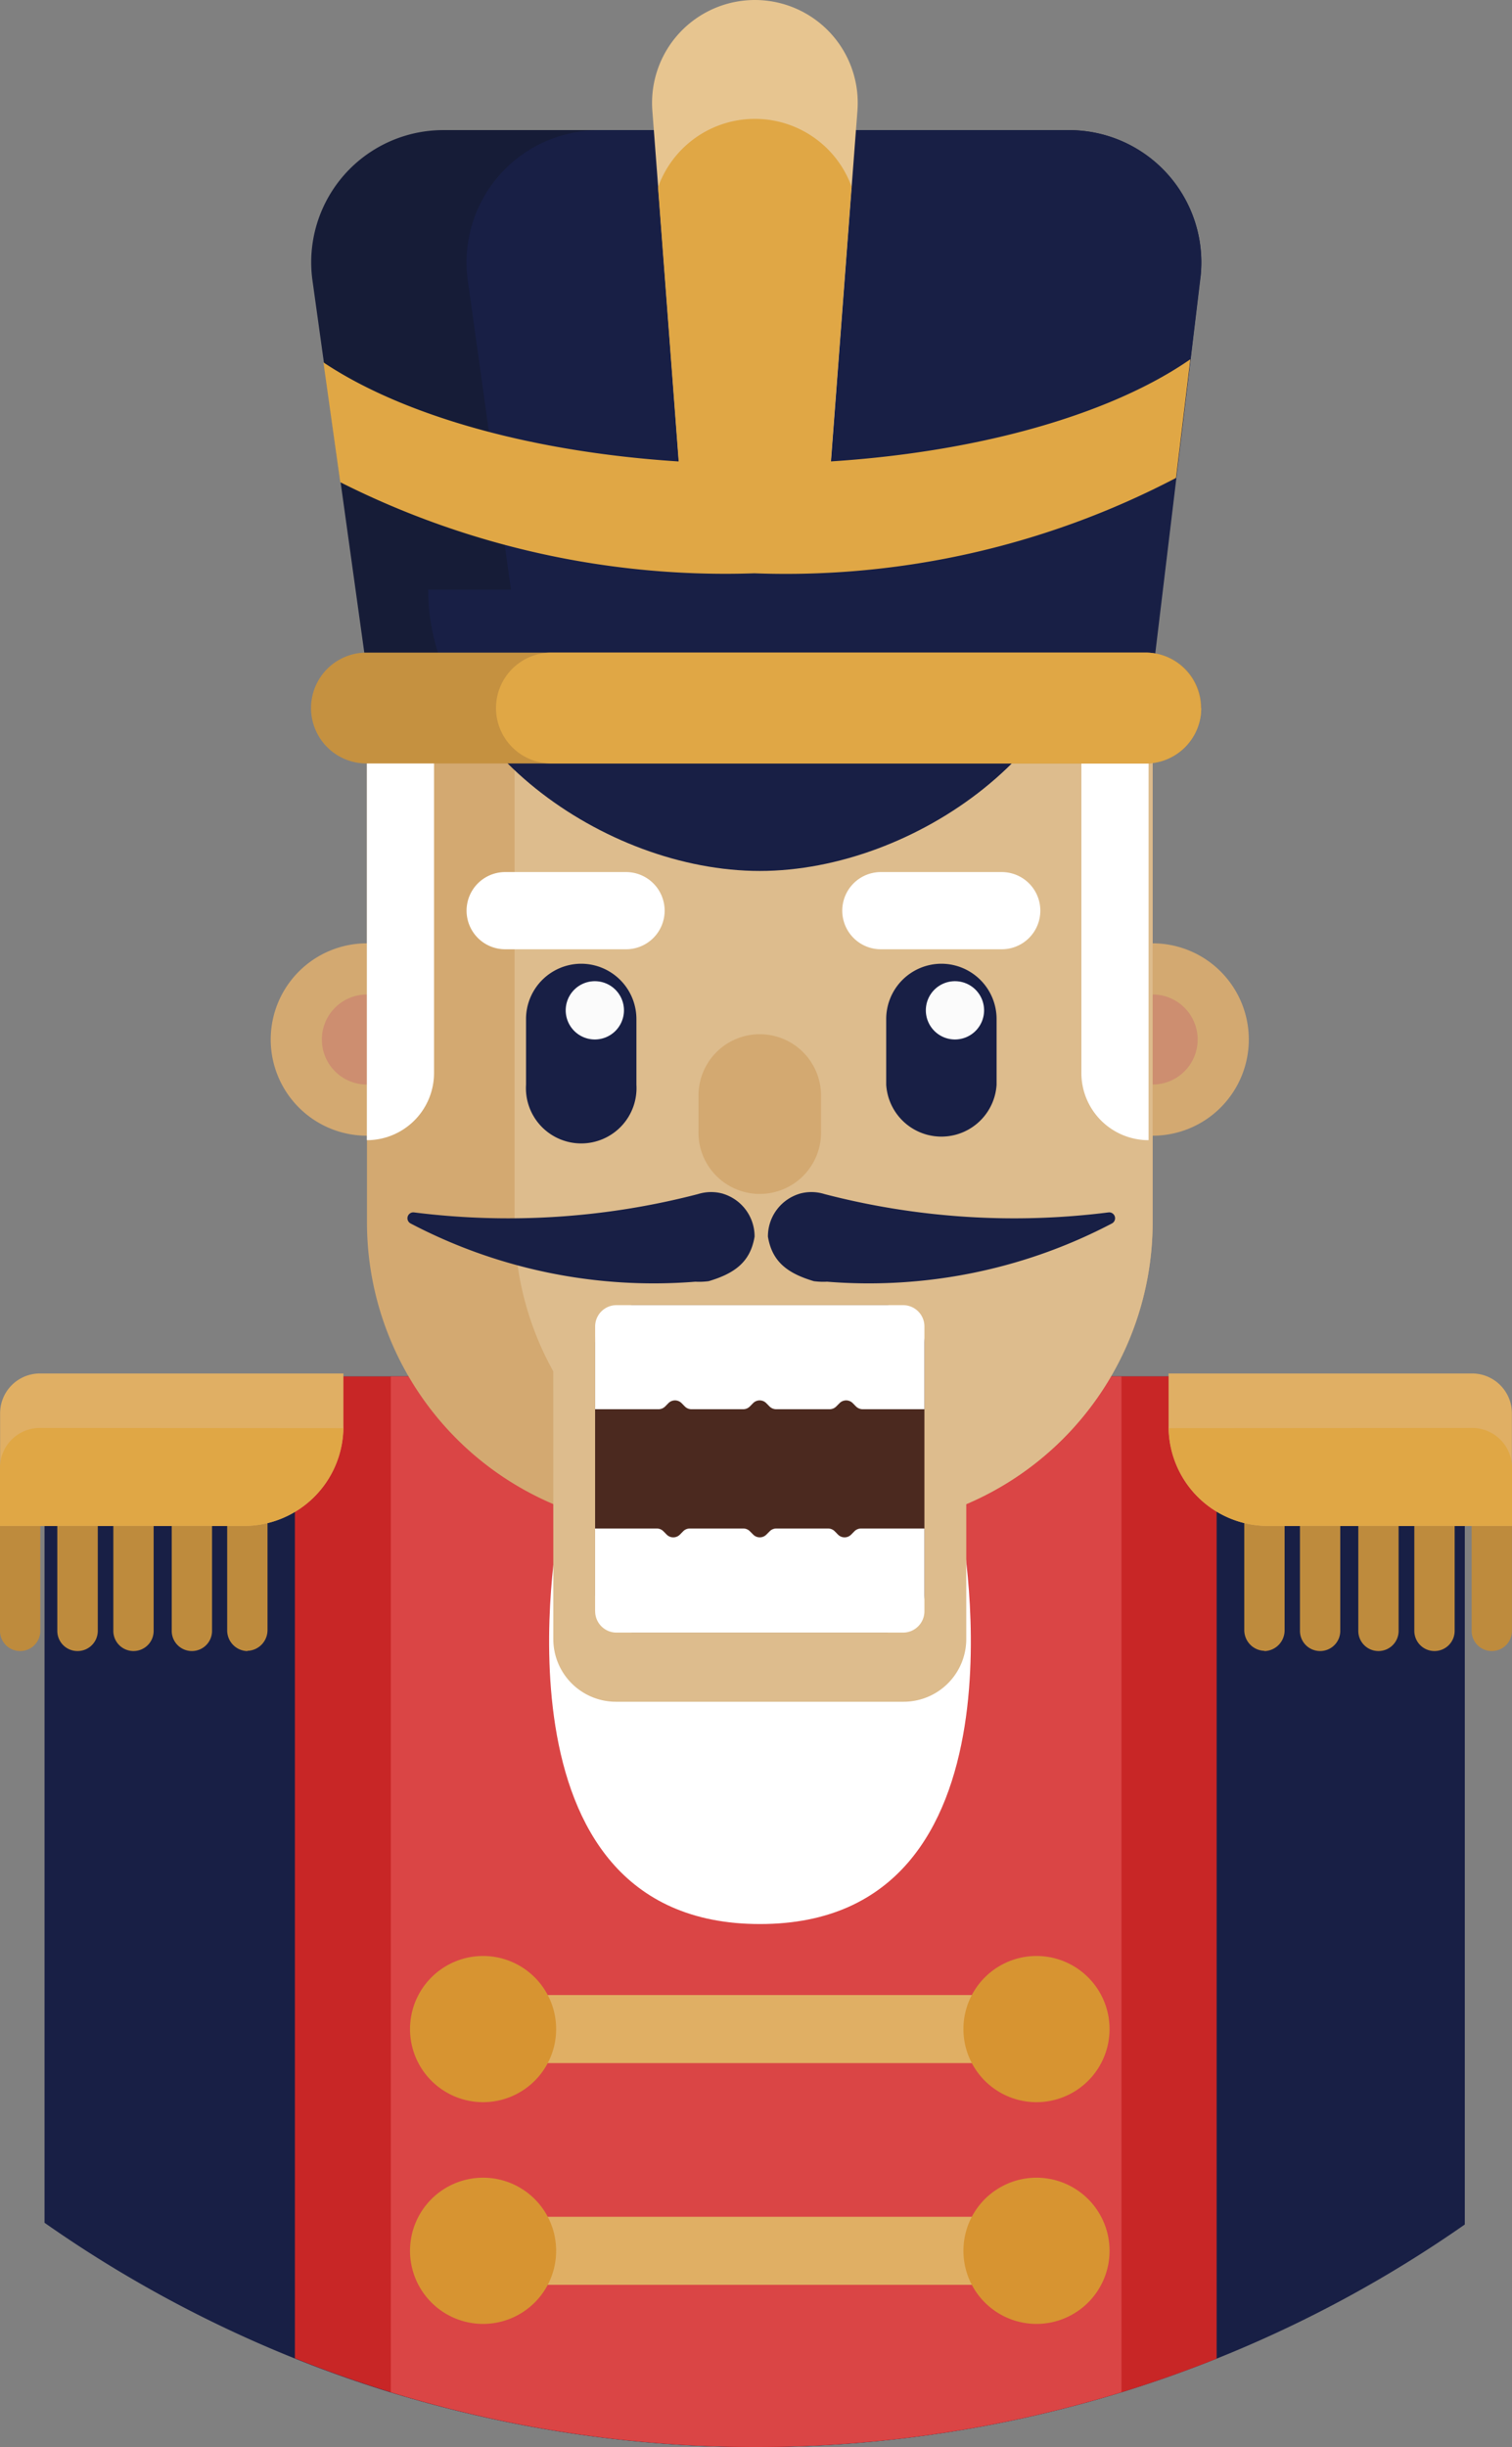 <svg xmlns="http://www.w3.org/2000/svg" xmlns:xlink="http://www.w3.org/1999/xlink"
    width="28.764" height="46.532" viewBox="0 0 28.764 46.532">
    <rect x="0" y="0" width="28.764" height="46.532" fill="#808080" stroke="none"/>
    <defs>
        <clipPath id="clip-path">
            <rect id="Rectangle_1038" data-name="Rectangle 1038" width="28.764"
                height="46.532" fill="none" />
        </clipPath>
    </defs>
    <g id="Group_2415" data-name="Group 2415" clip-path="url(#clip-path)">
        <path id="Path_6234" data-name="Path 6234"
            d="M36.2,284.04v16.125a23.489,23.489,0,0,1-4.727,2.553q-.887.355-1.808.639a23.718,23.718,0,0,1-13.9,0q-.929-.286-1.824-.645a23.528,23.528,0,0,1-4.76-2.58V284.04Z"
            transform="translate(-8.334 -257.867)" fill="#181f45" />
        <path id="Path_6235" data-name="Path 6235"
            d="M78.376,284.04v18.675q-.887.355-1.808.639a23.718,23.718,0,0,1-13.9,0q-.929-.286-1.824-.645V284.04Z"
            transform="translate(-55.234 -257.867)" fill="#c82626" />
        <path id="Path_6236" data-name="Path 6236"
            d="M96.352,284.04v18.675q-.887.355-1.808.639a23.718,23.718,0,0,1-13.9,0V284.04Z"
            transform="translate(-73.209 -257.867)" fill="#c82626" />
        <path id="Path_6237" data-name="Path 6237"
            d="M94.544,284.04v19.313a23.718,23.718,0,0,1-13.9,0V284.04Z"
            transform="translate(-73.209 -257.867)" fill="#da4545" />
        <path id="Path_6238" data-name="Path 6238"
            d="M.383,317.269h0A.383.383,0,0,1,0,316.886v-2H.767v2a.383.383,0,0,1-.383.383"
            transform="translate(0 -285.875)" fill="#be8b3d" />
        <path id="Path_6239" data-name="Path 6239"
            d="M12.213,317.269h0a.383.383,0,0,1-.383-.383v-2H12.6v2a.383.383,0,0,1-.383.383"
            transform="translate(-10.74 -285.875)" fill="#be8b3d" />
        <path id="Path_6240" data-name="Path 6240"
            d="M23.783,317.269h0a.383.383,0,0,1-.383-.383v-2h.767v2a.383.383,0,0,1-.383.383"
            transform="translate(-21.244 -285.875)" fill="#be8b3d" />
        <path id="Path_6241" data-name="Path 6241"
            d="M35.833,317.269h0a.383.383,0,0,1-.383-.383v-2h.767v2a.383.383,0,0,1-.383.383"
            transform="translate(-32.183 -285.875)" fill="#be8b3d" />
        <path id="Path_6242" data-name="Path 6242"
            d="M47.3,315.962h0a.393.393,0,0,1-.383-.4h0V313.45h.767v2.107a.394.394,0,0,1-.383.4"
            transform="translate(-42.595 -284.567)" fill="#be8b3d" />
        <path id="Path_6243" data-name="Path 6243"
            d="M6.551,283.43v1.007a.188.188,0,0,1,0,.032,1.89,1.89,0,0,1-1.89,1.859H.02v-2.141a.757.757,0,0,1,.757-.758H6.551Z"
            transform="translate(-0.018 -257.313)" fill="#e0af64" />
        <path id="Path_6244" data-name="Path 6244"
            d="M6.531,294.674a1.89,1.89,0,0,1-1.89,1.859H0v-1.106a.757.757,0,0,1,.757-.757Z"
            transform="translate(0 -267.518)" fill="#e0a745" />
        <path id="Path_6245" data-name="Path 6245"
            d="M304.223,317.269h0a.383.383,0,0,0,.383-.383v-2h-.767v2a.383.383,0,0,0,.383.383"
            transform="translate(-275.843 -285.875)" fill="#be8b3d" />
        <path id="Path_6246" data-name="Path 6246"
            d="M292.393,317.269h0a.383.383,0,0,0,.383-.383v-2h-.767v2a.383.383,0,0,0,.383.383"
            transform="translate(-265.103 -285.875)" fill="#be8b3d" />
        <path id="Path_6247" data-name="Path 6247"
            d="M280.823,317.269h0a.383.383,0,0,0,.383-.383v-2h-.767v2a.383.383,0,0,0,.383.383"
            transform="translate(-254.599 -285.875)" fill="#be8b3d" />
        <path id="Path_6248" data-name="Path 6248"
            d="M268.773,317.269h0a.383.383,0,0,0,.383-.383v-2h-.767v2a.383.383,0,0,0,.383.383"
            transform="translate(-243.659 -285.875)" fill="#be8b3d" />
        <path id="Path_6249" data-name="Path 6249"
            d="M257.3,315.962h0a.394.394,0,0,0,.383-.4h0V313.45h-.767v2.107a.394.394,0,0,0,.383.4"
            transform="translate(-233.245 -284.567)" fill="#be8b3d" />
        <path id="Path_6250" data-name="Path 6250"
            d="M241.253,283.43v1.007a.19.19,0,0,0,0,.032,1.89,1.89,0,0,0,1.89,1.859h4.641v-2.141a.757.757,0,0,0-.757-.758h-5.775Z"
            transform="translate(-219.022 -257.313)" fill="#e0af64" />
        <path id="Path_6251" data-name="Path 6251"
            d="M241.28,294.674a1.89,1.89,0,0,0,1.89,1.859h4.641v-1.106a.757.757,0,0,0-.757-.757Z"
            transform="translate(-219.047 -267.518)" fill="#e0a745" />
        <path id="Path_6252" data-name="Path 6252"
            d="M121.161,315.42H113.5s-1.437,7.521,3.833,7.521,3.832-7.521,3.832-7.521"
            transform="translate(-102.875 -286.356)" fill="#fff" />
        <path id="Path_6253" data-name="Path 6253"
            d="M57.719,194.66a1.829,1.829,0,1,1-1.829,1.829,1.829,1.829,0,0,1,1.829-1.829"
            transform="translate(-50.74 -176.723)" fill="#d3a971" />
        <path id="Path_6254" data-name="Path 6254"
            d="M67.306,205.22a.856.856,0,1,1-.856.856.856.856,0,0,1,.856-.856"
            transform="translate(-60.327 -186.31)" fill="#cd8e70" />
        <path id="Path_6255" data-name="Path 6255"
            d="M219.949,194.66a1.829,1.829,0,1,1-1.829,1.829,1.829,1.829,0,0,1,1.829-1.829"
            transform="translate(-198.021 -176.723)" fill="#d3a971" />
        <path id="Path_6256" data-name="Path 6256"
            d="M229.536,205.22a.856.856,0,1,1-.856.856.856.856,0,0,1,.856-.856"
            transform="translate(-207.608 -186.31)" fill="#cd8e70" />
        <path id="Path_6257" data-name="Path 6257"
            d="M90.689,138.48v10.481a5.824,5.824,0,0,1-5.823,5.824h-3.3a5.825,5.825,0,0,1-5.824-5.824V138.48Z"
            transform="translate(-68.761 -125.72)" fill="#d3a971" />
        <path id="Path_6258" data-name="Path 6258"
            d="M118.387,138.48v10.481a5.824,5.824,0,0,1-5.823,5.824h-.492a5.824,5.824,0,0,1-5.823-5.824V138.48Z"
            transform="translate(-96.46 -125.72)" fill="#ddbc8d" />
        <path id="Path_6259" data-name="Path 6259"
            d="M145.366,213.41h0a1.166,1.166,0,0,1,1.166,1.166v.671a1.166,1.166,0,1,1-2.331,0v-.671a1.166,1.166,0,0,1,1.166-1.166"
            transform="translate(-130.913 -193.745)" fill="#d3a971" />
        <path id="Path_6260" data-name="Path 6260"
            d="M90.174,246.027a.838.838,0,0,0-.486.006,14.343,14.343,0,0,1-5.4.347.112.112,0,0,0-.061.212,9.951,9.951,0,0,0,5.416,1.106,1.352,1.352,0,0,0,.252-.01c.5-.149.794-.369.873-.848a.848.848,0,0,0-.6-.814"
            transform="translate(-76.413 -223.327)" fill="#181f45" />
        <path id="Path_6261" data-name="Path 6261"
            d="M159.107,246.027a.838.838,0,0,1,.486.006,14.337,14.337,0,0,0,5.4.347.112.112,0,0,1,.061.212,9.951,9.951,0,0,1-5.416,1.106,1.342,1.342,0,0,1-.252-.01c-.5-.149-.794-.369-.873-.848a.847.847,0,0,1,.6-.814"
            transform="translate(-143.904 -223.327)" fill="#181f45" />
        <path id="Path_6262" data-name="Path 6262"
            d="M114.22,275.7h7.857v5.762a1.192,1.192,0,0,1-1.192,1.192h-5.472a1.192,1.192,0,0,1-1.192-1.192Z"
            transform="translate(-103.695 -250.296)" fill="#ddbc8d" />
        <path id="Path_6263" data-name="Path 6263"
            d="M123.579,269.32h4.827a.719.719,0,0,1,.719.719v4.789a.719.719,0,0,1-.719.719h-4.827a.719.719,0,0,1-.719-.719v-4.789a.719.719,0,0,1,.719-.719"
            transform="translate(-111.539 -244.504)" fill="#4b291f" />
        <path id="Path_6264" data-name="Path 6264"
            d="M129.108,269.726V271.3h-1.177a.184.184,0,0,1-.124-.052l-.064-.065a.176.176,0,0,0-.248,0l-.065.065a.179.179,0,0,1-.124.052h-1.021a.179.179,0,0,1-.123-.052l-.064-.065a.176.176,0,0,0-.248,0l-.064.065a.177.177,0,0,1-.123.052h-.989a.177.177,0,0,1-.123-.052l-.064-.065a.176.176,0,0,0-.248,0l-.064.065a.179.179,0,0,1-.123.052h-1.208v-1.573a.405.405,0,0,1,.4-.406H128.7a.405.405,0,0,1,.408.4v0"
            transform="translate(-111.522 -244.504)" fill="#fff" />
        <path id="Path_6265" data-name="Path 6265"
            d="M122.86,316.993V315.42h1.175a.175.175,0,0,1,.124.052l.064.065a.177.177,0,0,0,.249,0l.064-.065a.175.175,0,0,1,.124-.052h1.021a.173.173,0,0,1,.123.052l.065.065a.176.176,0,0,0,.248,0l.065-.065a.174.174,0,0,1,.123-.052h.989a.177.177,0,0,1,.124.052l.064.065a.176.176,0,0,0,.248,0l.064-.065a.175.175,0,0,1,.124-.052h1.207v1.573a.406.406,0,0,1-.406.406h-5.452a.406.406,0,0,1-.406-.406"
            transform="translate(-111.539 -286.356)" fill="#fff" />
        <path id="Path_6266" data-name="Path 6266"
            d="M109.612,198.87h0a1.052,1.052,0,0,1,1.052,1.052v1.248a1.052,1.052,0,1,1-2.1,0v-1.248a1.052,1.052,0,0,1,1.052-1.052"
            transform="translate(-98.557 -180.545)" fill="#181f45" />
        <path id="Path_6267" data-name="Path 6267"
            d="M117.344,202.48a.554.554,0,1,1-.554.554.554.554,0,0,1,.554-.554"
            transform="translate(-106.028 -183.823)" fill="#fbfbfb" />
        <path id="Path_6268" data-name="Path 6268"
            d="M183.972,198.87h0a1.052,1.052,0,0,1,1.052,1.052v1.248a1.052,1.052,0,0,1-2.1,0v-1.248a1.052,1.052,0,0,1,1.052-1.052"
            transform="translate(-166.065 -180.545)" fill="#181f45" />
        <path id="Path_6269" data-name="Path 6269"
            d="M191.694,202.48a.554.554,0,1,1-.554.554.554.554,0,0,1,.554-.554"
            transform="translate(-173.527 -183.823)" fill="#fbfbfb" />
        <path id="Path_6270" data-name="Path 6270"
            d="M97.064,179.96h2.3a.734.734,0,0,1,.734.734h0a.734.734,0,0,1-.734.734h-2.3a.734.734,0,0,1-.734-.734h0a.734.734,0,0,1,.734-.734"
            transform="translate(-87.454 -163.378)" fill="#fff" />
        <path id="Path_6271" data-name="Path 6271"
            d="M174.624,179.96h2.3a.734.734,0,0,1,.734.734h0a.734.734,0,0,1-.734.734h-2.3a.734.734,0,0,1-.734-.734h0a.734.734,0,0,1,.734-.734"
            transform="translate(-157.867 -163.378)" fill="#fff" />
        <path id="Path_6272" data-name="Path 6272"
            d="M75.74,138.48h1.278v7.639A1.278,1.278,0,0,1,75.74,147.4Z"
            transform="translate(-68.761 -125.72)" fill="#fff" />
        <path id="Path_6273" data-name="Path 6273"
            d="M224.535,147.4h0a1.278,1.278,0,0,1-1.275-1.278V138.48h1.278V147.4Z"
            transform="translate(-202.688 -125.72)" fill="#fff" />
        <path id="Path_6274" data-name="Path 6274"
            d="M81.135,29.663l-.184,1.543-.276,2.256-.445,3.674H65.282l-.5-3.594-.318-2.278-.217-1.558a2.513,2.513,0,0,1,2.488-2.856H78.638a2.514,2.514,0,0,1,2.5,2.813"
            transform="translate(-58.303 -24.376)" fill="#161c37" />
        <path id="Path_6275" data-name="Path 6275"
            d="M110.3,29.681l-.9,7.473H97.4l-1.038-7.428a2.513,2.513,0,0,1,2.488-2.856H107.8a2.514,2.514,0,0,1,2.5,2.811"
            transform="translate(-87.463 -24.394)" fill="#181f45" />
        <path id="Path_6276" data-name="Path 6276"
            d="M138.532,1.965q0,.075-.006.149l-.11,1.446-.5,6.634h-2.68l-.5-6.634-.11-1.446a1.956,1.956,0,0,1,3.9-.317q.007.084.006.168"
            transform="translate(-122.215 0.001)" fill="#e7c590" />
        <path id="Path_6277" data-name="Path 6277"
            d="M139.521,25.826l-.5,6.634h-2.68l-.5-6.634a1.956,1.956,0,0,1,3.686,0Z"
            transform="translate(-123.323 -22.265)" fill="#e0a745" />
        <path id="Path_6278" data-name="Path 6278"
            d="M83.272,74.13,83,76.386A16.008,16.008,0,0,1,74.979,78.2,16.278,16.278,0,0,1,67.1,76.468L66.78,74.19c1.736,1.161,4.759,1.929,8.2,1.929,3.5,0,6.57-.794,8.291-1.988"
            transform="translate(-60.627 -67.299)" fill="#e0a745" />
        <path id="Path_6279" data-name="Path 6279"
            d="M88.39,121.67c0,2.954,3.354,5.35,6.309,5.35s6.308-2.4,6.308-5.35Z"
            transform="translate(-80.245 -110.459)" fill="#181f45" />
        <path id="Path_6280" data-name="Path 6280"
            d="M81.145,135.724a1.054,1.054,0,0,1-1.054,1.054H65.264a1.054,1.054,0,1,1,0-2.108H80.091a1.054,1.054,0,0,1,1.054,1.054"
            transform="translate(-58.293 -122.261)" fill="#c59140" />
        <path id="Path_6281" data-name="Path 6281"
            d="M115.862,135.724a1.054,1.054,0,0,1-1.054,1.054H103.5a1.054,1.054,0,1,1,0-2.108h11.3a1.054,1.054,0,0,1,1.054,1.054"
            transform="translate(-93.01 -122.261)" fill="#e0a745" />
        <rect id="Rectangle_1036" data-name="Rectangle 1036" width="10.528"
            height="1.294" transform="translate(9.19 37.935)" fill="#e0af64" />
        <path id="Path_6282" data-name="Path 6282"
            d="M86.04,403.63a1.39,1.39,0,1,1-1.39,1.39,1.39,1.39,0,0,1,1.39-1.39"
            transform="translate(-76.85 -366.438)" fill="#d79431" />
        <path id="Path_6283" data-name="Path 6283"
            d="M200.3,403.63a1.39,1.39,0,1,1-1.39,1.39,1.39,1.39,0,0,1,1.39-1.39"
            transform="translate(-180.582 -366.438)" fill="#d79431" />
        <rect id="Rectangle_1037" data-name="Rectangle 1037" width="10.528"
            height="1.294" transform="translate(9.19 42.151)" fill="#e0af64" />
        <path id="Path_6284" data-name="Path 6284"
            d="M86.04,449.38a1.39,1.39,0,1,1-1.39,1.39,1.39,1.39,0,0,1,1.39-1.39"
            transform="translate(-76.85 -407.972)" fill="#d79431" />
        <path id="Path_6285" data-name="Path 6285"
            d="M200.3,449.38a1.39,1.39,0,1,1-1.39,1.39,1.39,1.39,0,0,1,1.39-1.39"
            transform="translate(-180.582 -407.972)" fill="#d79431" />
    </g>
</svg>